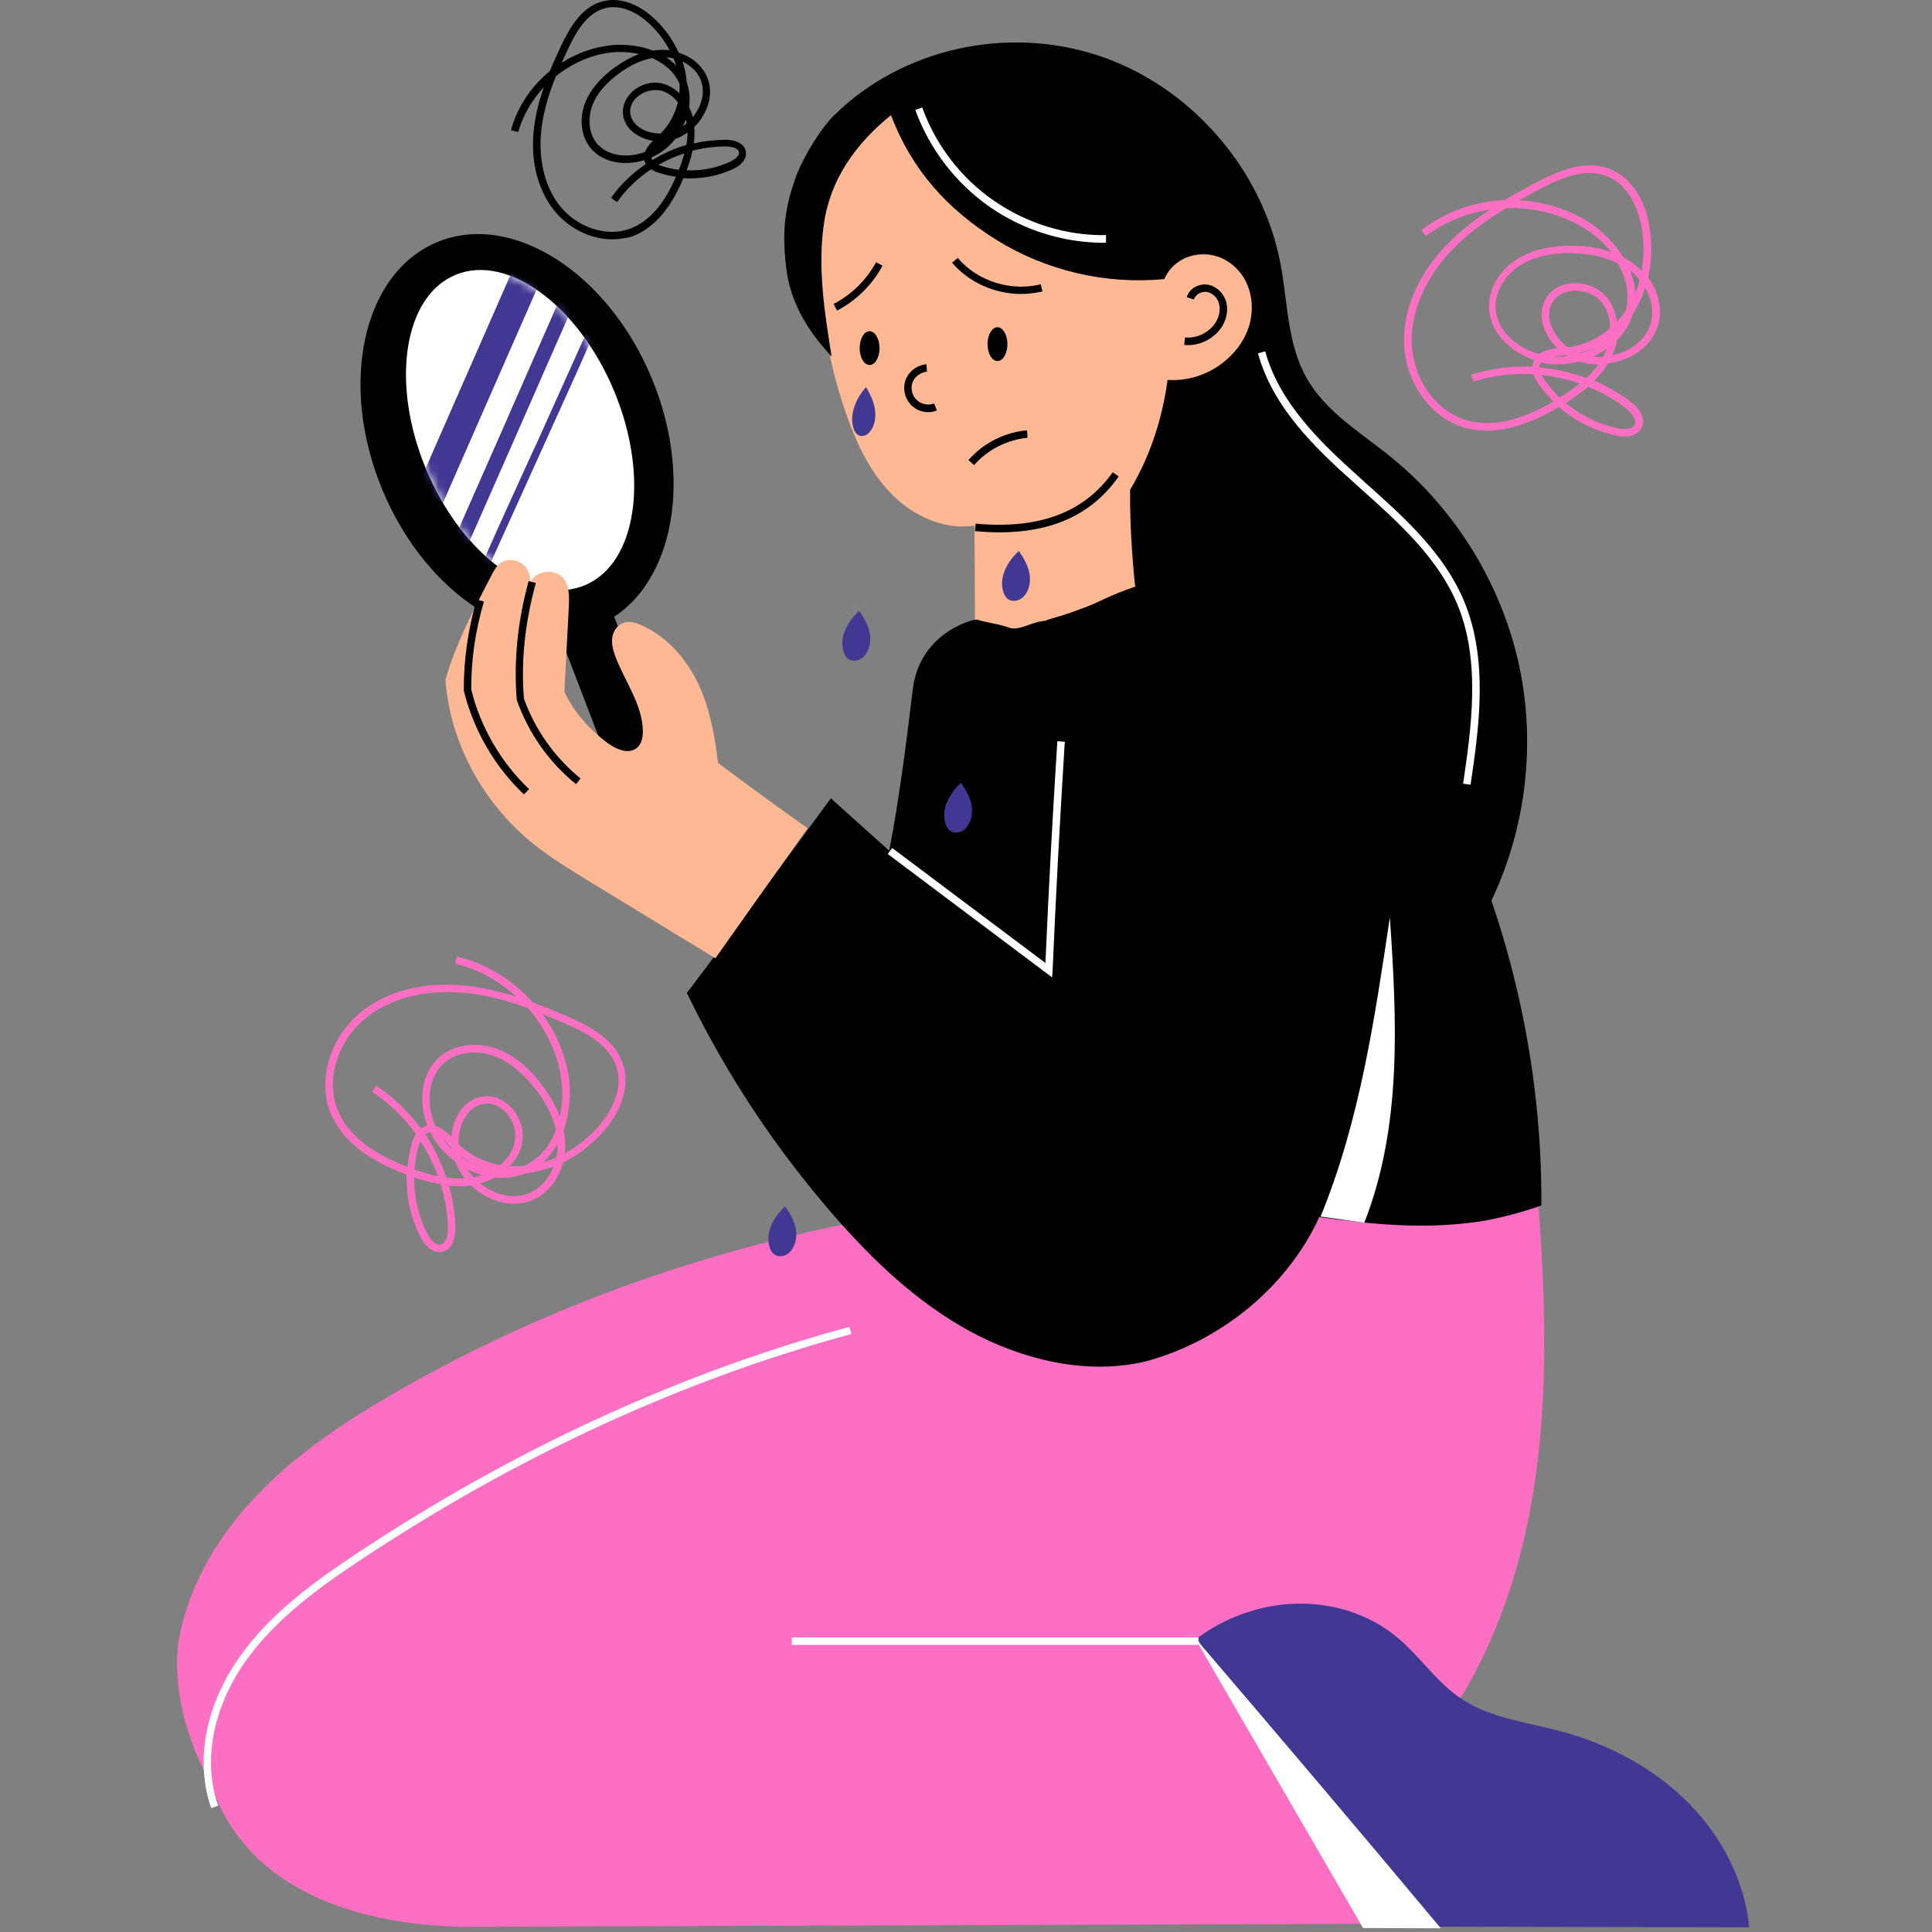 <svg width="240" height="240" viewBox="0 0 240 240" fill="none" xmlns="http://www.w3.org/2000/svg">
<rect x="0" y="0" width="240" height="240" fill="#808080" stroke="none"/>
<path d="M121.104 77.424C121.104 73.691 121.104 69.927 121.043 65.3C117.31 65.855 113.515 64.128 110.862 61.475C108.209 58.822 106.513 55.336 105.248 51.788C102.039 42.842 101.052 33.093 102.348 23.684C105.587 15.848 113.947 10.481 122.4 10.727C130.853 11.005 138.843 16.928 141.588 25.165C142.761 27.972 143.47 30.934 144.704 34.05C146.586 31.15 151.244 30.872 153.774 33.248C156.304 35.623 156.52 39.88 154.607 42.78C152.725 45.68 149.085 47.161 145.229 47.469C146.247 51.726 145.383 56.385 142.699 61.135C143.285 65.084 143.902 69.064 144.766 74.246C141.496 77.609 138.072 81.064 133.66 82.668C129.31 84.242 121.104 83.841 121.104 77.424Z" fill="#FFB894"/>
<path d="M54.13 236.731C45.091 237.224 35.898 233.43 29.883 226.674C23.867 219.918 21.152 210.354 22.232 203.629C23.497 196.688 27.353 190.395 32.289 185.366C37.225 180.307 43.179 176.389 49.318 172.872C69.678 161.18 92.353 153.561 116.971 149.951C123.511 154.579 129.711 159.73 135.141 166.301C105.896 183.176 79.489 205.048 54.13 236.731Z" fill="#FC6FC3"/>
<path d="M191.132 149.889C182.68 152.635 173.301 152.912 164.386 150.753C157.476 152.203 150.349 152.851 143.285 152.758C143.161 153.221 142.853 153.653 142.421 153.869C139.706 155.134 136.776 155.997 133.968 156.985C132.703 157.416 131.469 157.879 130.205 158.342C129.927 158.65 129.588 158.897 129.187 159.051C121.69 162.013 114.132 164.728 106.42 167.072C104.168 167.751 101.885 168.43 99.602 169.078C97.689 169.88 95.777 170.713 93.864 171.545C92.352 172.193 90.841 172.779 89.298 173.366C87.879 173.89 86.491 174.538 84.979 174.661C84.547 174.692 84.115 174.507 83.776 174.199C79.395 176.173 75.046 178.271 70.603 180.183C68.29 181.171 65.945 182.065 63.601 182.991C62.552 183.423 61.256 184.101 59.96 184.441C59.96 184.471 59.96 184.502 59.991 184.533C49.348 188.451 39.754 194.899 32.443 203.104C29.419 206.498 26.705 210.323 25.903 214.704C24.607 221.83 28.864 229.141 35.157 233.368C41.451 237.594 49.41 239.137 57.153 239.353L169.013 238.982L181.26 211.218C186.875 202.086 189.806 191.721 191.04 181.263C192.274 170.836 191.873 160.285 191.132 149.889Z" fill="#FC6FC3"/>
<path d="M191.472 149.735C191.596 130.3 186.66 110.865 177.22 93.528C175.307 90.041 173.209 86.617 170.433 83.686C168.366 81.558 165.96 79.707 163.492 78.01C159.697 75.388 155.625 72.92 150.998 72.056C146.37 71.162 144.982 70.236 140.972 72.889C138.134 73.846 136.437 74.802 135.419 75.203C131.316 76.807 130.421 76.807 129.866 77.115C127.953 77.239 126.596 78.535 125.115 77.887C123.696 77.424 122.74 77.393 121.352 76.961C120.611 76.961 114.256 78.72 113.392 85.599C112.652 91.831 111.665 99.512 110.462 105.682L103.212 99.173C103.212 99.173 85.381 123.451 85.319 123.328C90.101 133.262 96.271 142.609 103.644 151.062C108.456 156.584 113.886 161.766 120.488 165.376C127.09 168.954 134.987 170.836 142.237 169.14C151.862 166.579 160.037 159.638 163.893 151.185C170.34 152.08 176.14 152.666 182.649 151.895C185.488 151.586 189.128 150.599 191.472 149.735Z" fill="black"/>
<path d="M84.547 98.093L70.974 62.74L64.125 64.838L77.699 100.191L84.547 98.093Z" fill="black"/>
<path d="M217.293 239.415C216.738 233.677 213.931 228.186 209.735 223.959C205.54 219.733 199.987 216.71 194.033 215.105C189.806 213.964 185.21 213.439 181.631 211.095C178.423 208.997 176.356 205.665 173.394 203.259C170.032 200.514 165.528 199.094 161.055 199.218C156.581 199.31 152.201 200.915 148.715 203.506L169.415 239.322L217.293 239.415Z" fill="#403892"/>
<path d="M164.047 151.123C168.921 139.246 170.772 126.505 172.654 113.95C173.518 126.691 174.196 139.894 169.476 151.895L164.047 151.123Z" fill="white"/>
<path d="M130.699 121.415L110.276 106.083L110.832 105.342L129.866 119.626C130.267 110.494 130.76 101.239 131.347 92.077L132.272 92.139C131.686 101.579 131.162 111.142 130.76 120.551L130.699 121.415Z" fill="white"/>
<path d="M148.375 203.382C158.648 215.383 168.859 227.414 178.978 239.538L169.322 239.507L148.375 203.382Z" fill="white"/>
<path d="M148.869 203.413H98.368V204.339H148.869V203.413Z" fill="white"/>
<path d="M26.243 224.607C24.207 218.869 25.502 211.866 29.729 205.881C33.616 200.329 39.292 196.318 44.259 193.017C63.818 180.03 84.425 170.559 105.526 164.821L105.773 165.715C84.764 171.423 64.249 180.863 44.783 193.788C39.847 197.058 34.294 201.007 30.469 206.406C26.428 212.175 25.163 218.838 27.107 224.299L26.243 224.607Z" fill="white"/>
<path d="M74.166 77.748C83.397 73.9 86.432 60.11 80.945 46.947C75.457 33.785 63.525 26.234 54.294 30.083C45.063 33.931 42.029 47.721 47.516 60.884C53.004 74.046 64.935 81.597 74.166 77.748Z" fill="black"/>
<path d="M72.645 72.703C79.093 70.014 80.721 59.204 76.281 48.557C71.841 37.911 63.016 31.46 56.568 34.149C50.12 36.837 48.493 47.648 52.932 58.294C57.372 68.94 66.198 75.391 72.645 72.703Z" fill="white"/>
<path d="M100.312 102.875C96.579 100.253 92.908 97.538 89.206 94.792C88.805 91.492 88.219 88.16 86.799 85.075C85.38 82.021 83.036 79.213 79.828 77.733C79.118 77.393 78.347 77.147 77.575 77.332C76.743 77.547 76.187 78.35 76.064 79.152C75.94 79.954 76.156 80.756 76.434 81.527C77.606 84.643 79.828 87.543 79.858 90.844C79.858 91.677 79.673 92.571 78.933 93.034C77.884 93.682 76.496 93.034 75.508 92.324C73.133 90.566 71.19 88.314 70.11 85.939C70.295 82.391 70.48 78.843 70.665 75.265C70.727 73.969 70.727 72.488 69.74 71.594C68.629 70.606 66.531 70.946 65.853 72.334C65.945 71.439 65.544 70.514 64.804 69.989C64.032 69.465 62.891 69.403 62.151 69.959C61.688 70.298 61.41 70.822 61.133 71.316C58.85 75.697 56.536 80.139 55.333 84.458C55.919 92.263 59.96 99.759 66.315 104.88C68.413 106.546 70.727 107.965 73.041 109.384C78.316 112.593 83.591 115.832 88.866 119.04L100.312 102.875Z" fill="#FFB894"/>
<path d="M110.677 14.306C113.268 21.093 117.649 25.998 123.819 29.823C129.989 33.648 137.454 35.376 144.642 34.666C145.444 32.723 147.542 31.489 149.64 31.551C151.738 31.643 153.681 32.939 154.668 34.79C155.656 36.61 155.748 38.893 155.039 40.867C154.329 42.842 152.879 44.477 151.121 45.618C149.362 46.729 147.295 47.346 145.043 47.191C144.396 51.88 142.977 56.477 140.385 60.858C140.354 64.837 140.601 68.817 141.002 72.796C151.429 73.259 161.332 78.257 168.859 85.475C176.386 92.694 181.662 102.011 185.148 112.129C189.59 102.967 190.855 92.262 188.634 82.329C186.413 72.395 180.736 63.233 172.839 56.816C169.075 53.762 164.664 51.171 162.288 46.914C159.882 42.657 159.975 37.474 159.049 32.692C156.797 20.877 147.758 10.604 136.344 6.871C124.899 3.138 112.034 6.1 103.736 14.213C102.224 15.571 99.818 19.365 98.862 21.987C97.412 25.967 97.165 28.99 97.659 33.217C98.152 37.443 100.188 40.929 103.304 44.291C102.44 38.831 101.546 33.278 102.348 27.818C103.119 22.296 106.327 17.823 110.677 14.306Z" fill="black"/>
<path d="M147.604 42.873C147.45 42.873 147.265 42.873 147.11 42.842L147.203 41.916C148.715 42.071 150.288 41.269 151.059 39.973C151.491 39.233 151.614 38.4 151.429 37.721C151.244 36.981 150.627 36.395 149.948 36.271C149.27 36.148 148.499 36.58 148.313 37.197L147.419 36.919C147.727 35.839 148.93 35.16 150.103 35.376C151.121 35.562 152.015 36.425 152.324 37.505C152.571 38.431 152.416 39.51 151.861 40.467C150.997 41.916 149.301 42.873 147.604 42.873Z" fill="black"/>
<path d="M126.843 36.518C123.604 36.518 120.364 35.099 118.267 32.631L118.976 32.045C121.444 34.945 125.578 36.24 129.28 35.315L129.496 36.21C128.632 36.395 127.737 36.518 126.843 36.518Z" fill="black"/>
<path d="M103.983 38.584L103.551 37.752C105.772 36.61 107.654 34.759 108.826 32.569L109.628 33.001C108.363 35.376 106.358 37.35 103.983 38.584Z" fill="black"/>
<path d="M121.011 57.773L120.302 57.156C122.153 55.027 124.806 53.701 127.582 53.454L127.644 54.38C125.145 54.626 122.708 55.83 121.011 57.773Z" fill="black"/>
<path d="M115.305 51.202C114.534 51.202 113.762 50.894 113.207 50.338C112.405 49.536 112.096 48.271 112.498 47.192C112.899 46.112 113.947 45.341 115.089 45.248L115.151 46.173C114.379 46.235 113.639 46.76 113.361 47.5C113.084 48.24 113.3 49.135 113.855 49.66C114.41 50.215 115.305 50.4 116.045 50.122L116.384 50.986C116.014 51.14 115.644 51.202 115.305 51.202Z" fill="black"/>
<path d="M122.678 42.749C122.678 41.577 123.233 40.651 123.912 40.651C124.59 40.651 125.146 41.608 125.146 42.749C125.146 43.921 124.59 44.847 123.912 44.847C123.233 44.847 122.678 43.921 122.678 42.749Z" fill="black"/>
<path d="M106.79 43.243C106.79 42.071 107.345 41.145 108.024 41.145C108.703 41.145 109.258 42.101 109.258 43.243C109.258 44.415 108.703 45.34 108.024 45.34C107.345 45.34 106.79 44.415 106.79 43.243Z" fill="black"/>
<path d="M124.097 66.133C123.141 66.133 122.153 66.071 121.104 65.979L121.197 65.053C129.125 65.763 134.678 63.665 138.226 58.667L138.966 59.192C135.696 63.85 130.822 66.133 124.097 66.133Z" fill="black"/>
<path d="M137.177 30.163C132.117 30.163 127.089 28.589 122.924 25.689C118.729 22.759 115.459 18.502 113.7 13.658L114.564 13.35C116.23 18.008 119.377 22.111 123.449 24.918C127.49 27.726 132.457 29.299 137.393 29.206V30.132C137.331 30.163 137.238 30.163 137.177 30.163Z" fill="white"/>
<path d="M182.68 97.476L181.754 97.353C182.741 90.566 184.006 82.144 181.014 75.018C178.577 69.249 173.702 64.868 168.952 60.642L168.242 59.994C163.183 55.49 158.093 50.523 156.272 43.891L157.167 43.644C158.925 49.999 163.923 54.873 168.859 59.285L169.569 59.933C174.381 64.221 179.348 68.663 181.847 74.617C184.962 82.021 183.698 90.597 182.68 97.476Z" fill="white"/>
<mask id="mask0_914_3642" style="mask-type:luminance" maskUnits="userSpaceOnUse" x="50" y="33" width="29" height="41">
<path d="M72.645 72.703C79.093 70.014 80.721 59.204 76.281 48.558C71.841 37.911 63.016 31.461 56.568 34.149C50.12 36.838 48.493 47.648 52.932 58.294C57.372 68.941 66.198 75.392 72.645 72.703Z" fill="white"/>
</mask>
<g mask="url(#mask0_914_3642)">
<path d="M58.171 67.583L56.475 66.843C58.449 62.339 60.763 57.125 63.046 51.943C63.046 51.912 63.076 51.881 63.076 51.85L69.555 37.104L71.251 37.844C69.277 42.318 67.025 47.439 64.773 52.59L58.171 67.583Z" fill="#403892"/>
</g>
<mask id="mask1_914_3642" style="mask-type:luminance" maskUnits="userSpaceOnUse" x="50" y="33" width="29" height="41">
<path d="M72.645 72.703C79.093 70.014 80.721 59.204 76.281 48.558C71.841 37.911 63.016 31.461 56.568 34.149C50.12 36.838 48.493 47.648 52.932 58.294C57.372 68.941 66.198 75.392 72.645 72.703Z" fill="white"/>
</mask>
<g mask="url(#mask1_914_3642)">
<path d="M60.731 70.391L59.898 70.021C61.873 65.517 64.156 60.55 66.346 55.738C66.346 55.738 66.346 55.707 66.377 55.707L72.763 41.516L73.596 41.886C71.621 46.359 69.369 51.295 67.21 56.077L60.731 70.391Z" fill="#403892"/>
</g>
<mask id="mask2_914_3642" style="mask-type:luminance" maskUnits="userSpaceOnUse" x="50" y="33" width="29" height="41">
<path d="M72.645 72.703C79.093 70.014 80.721 59.204 76.281 48.558C71.841 37.911 63.016 31.461 56.568 34.149C50.12 36.838 48.493 47.648 52.932 58.294C57.372 68.941 66.198 75.392 72.645 72.703Z" fill="white"/>
</mask>
<g mask="url(#mask2_914_3642)">
<path d="M63.49 33.978L51.638 60.984L55.028 62.472L66.88 35.466L63.49 33.978Z" fill="#403892"/>
</g>
<path d="M106.111 53.423C105.741 52.529 105.803 51.511 106.111 50.585C106.42 49.66 106.914 48.827 107.592 48.086C108.055 48.889 108.456 49.691 108.641 50.585C108.826 51.48 108.765 52.436 108.333 53.238C108.148 53.578 107.87 53.917 107.5 54.071C107.13 54.225 106.482 54.287 106.111 53.423Z" fill="#403892"/>
<path d="M104.939 81.311C104.507 80.386 104.569 79.337 104.939 78.412C105.309 77.455 105.926 76.622 106.728 75.882C107.283 76.684 107.777 77.517 107.993 78.442C108.209 79.337 108.147 80.324 107.623 81.157C107.407 81.527 107.068 81.836 106.636 81.99C106.173 82.144 105.371 82.206 104.939 81.311Z" fill="#403892"/>
<path d="M124.776 73.876C124.344 72.951 124.406 71.902 124.776 70.976C125.146 70.02 125.763 69.187 126.565 68.447C127.12 69.249 127.614 70.082 127.83 71.007C128.046 71.902 127.984 72.889 127.46 73.722C127.244 74.092 126.904 74.401 126.473 74.555C126.041 74.709 125.208 74.771 124.776 73.876Z" fill="#403892"/>
<path d="M117.587 102.659C117.155 101.733 117.217 100.684 117.587 99.759C117.958 98.833 118.574 97.969 119.377 97.229C119.932 98.031 120.425 98.864 120.641 99.79C120.857 100.684 120.796 101.671 120.271 102.504C120.055 102.874 119.716 103.183 119.284 103.337C118.821 103.491 118.019 103.553 117.587 102.659Z" fill="#403892"/>
<path d="M95.746 155.288C95.315 154.362 95.376 153.314 95.746 152.388C96.117 151.432 96.734 150.599 97.536 149.858C98.091 150.66 98.585 151.493 98.801 152.419C99.017 153.314 98.955 154.301 98.43 155.134C98.215 155.504 97.875 155.812 97.443 155.967C96.981 156.121 96.178 156.183 95.746 155.288Z" fill="#403892"/>
<path d="M71.56 97.415C68.197 94.7 65.668 91.09 64.218 87.018L64.187 86.895C63.817 82.082 64.279 77.27 65.668 72.18L66.562 72.427C65.205 77.393 64.711 82.082 65.082 86.772C66.47 90.659 68.907 94.083 72.115 96.705L71.56 97.415Z" fill="black"/>
<path d="M65.082 98.679C61.442 95.255 58.82 90.658 57.617 85.815V85.722C57.586 82.051 58.141 78.164 59.221 74.462L60.115 74.74C59.036 78.349 58.511 82.113 58.542 85.661C59.683 90.319 62.244 94.731 65.73 98.031L65.082 98.679Z" fill="black"/>
<path d="M76.064 29.731C73.38 29.731 70.573 28.373 68.753 26.029C66.717 23.407 65.853 19.766 66.347 15.787C66.562 14.09 66.994 12.455 67.55 10.851C66.069 12.424 64.958 14.337 64.372 16.404L63.477 16.157C64.28 13.257 66.007 10.697 68.29 8.846C68.722 7.797 69.185 6.81 69.647 5.822C70.82 3.293 72.3 0.856 74.83 0.177C77.082 -0.44 79.704 0.578 81.864 2.892C82.913 4.002 83.715 5.236 84.301 6.532C85.782 6.995 86.985 7.951 87.664 9.216C88.404 10.604 88.373 12.301 87.602 13.874C87.263 14.584 86.8 15.232 86.245 15.787C86.306 16.465 86.275 17.144 86.183 17.823C87.478 17.514 88.805 17.391 90.132 17.36C91.273 17.36 92.538 17.792 92.661 18.903C92.754 19.705 92.198 20.476 91.057 21C89.144 21.895 86.985 22.265 84.887 22.142C83.283 25.998 81.124 28.435 78.47 29.391C77.73 29.576 76.897 29.731 76.064 29.731ZM69.061 9.463C68.167 11.653 67.55 13.751 67.272 15.91C66.809 19.581 67.611 23.067 69.462 25.474C71.591 28.219 75.262 29.484 78.193 28.435C80.537 27.602 82.481 25.443 83.962 21.957C83.252 21.864 82.543 21.679 81.833 21.463C81.525 21.371 81.185 21.216 80.877 21.031C79.242 22.111 77.792 23.499 76.65 25.103L75.91 24.579C77.082 22.913 78.563 21.494 80.229 20.383C80.198 20.322 80.167 20.26 80.136 20.198C80.075 20.106 80.044 19.982 80.044 19.89C77.668 20.63 74.799 20.291 73.257 18.255C72.146 16.774 71.93 14.614 72.732 12.671C73.349 11.129 74.583 9.679 76.311 8.414C77.36 7.673 78.378 7.087 79.396 6.717C78.285 6.47 77.144 6.409 76.095 6.501C73.565 6.748 71.097 7.828 69.061 9.463ZM85.288 21.155C87.139 21.247 89.021 20.877 90.718 20.075C90.995 19.951 91.859 19.489 91.797 18.933C91.736 18.347 90.749 18.193 90.162 18.193C88.743 18.193 87.386 18.378 86.028 18.718C85.843 19.612 85.566 20.414 85.288 21.155ZM81.802 20.476C81.926 20.507 82.018 20.569 82.141 20.599C82.851 20.846 83.591 21 84.332 21.093C84.579 20.476 84.825 19.766 85.01 19.057C83.9 19.396 82.82 19.89 81.802 20.476ZM80.938 19.55C80.938 19.643 80.969 19.735 81 19.828C81 19.859 81.031 19.859 81.031 19.89C82.358 19.088 83.776 18.44 85.257 18.008C85.35 17.514 85.412 16.99 85.412 16.465C84.918 16.805 84.394 17.082 83.869 17.268C83.252 18.039 82.481 18.718 81.679 19.18C81.401 19.304 81.185 19.427 80.938 19.55ZM81.031 7.211C79.674 7.457 78.285 8.105 76.897 9.123C75.293 10.296 74.182 11.591 73.627 12.979C72.979 14.614 73.133 16.465 74.028 17.669C75.385 19.458 78.008 19.674 80.136 18.872C80.321 18.347 80.722 17.885 81.123 17.483C80.26 17.36 79.458 17.021 78.779 16.527C77.946 15.91 77.483 15.077 77.391 14.152C77.298 13.134 77.73 12.116 78.594 11.345C79.612 10.45 80.969 10.08 82.203 10.357C83.005 10.542 83.776 10.974 84.394 11.591C84.424 11.221 84.424 10.851 84.424 10.45C84.424 10.419 84.394 10.388 84.394 10.357C83.715 8.877 82.481 7.858 81.031 7.211ZM81.37 11.19C80.599 11.19 79.797 11.499 79.18 12.023C78.532 12.579 78.224 13.319 78.285 14.028C78.378 14.861 78.902 15.447 79.334 15.756C80.044 16.311 81.062 16.589 82.049 16.589C83.098 15.602 83.838 14.213 84.208 12.702C83.653 11.992 82.913 11.437 81.987 11.221C81.771 11.221 81.555 11.19 81.37 11.19ZM85.196 14.861C85.072 15.139 84.949 15.447 84.825 15.694C84.98 15.571 85.134 15.447 85.288 15.324C85.288 15.201 85.227 15.046 85.196 14.861ZM85.597 13.288C85.782 13.689 85.967 14.121 86.059 14.553C86.337 14.213 86.584 13.812 86.8 13.411C87.448 12.085 87.478 10.727 86.892 9.586C86.46 8.753 85.72 8.105 84.794 7.643C85.041 8.445 85.226 9.216 85.288 10.018C85.288 10.08 85.288 10.172 85.319 10.234C85.658 11.252 85.751 12.301 85.597 13.288ZM82.758 7.118C83.221 7.427 83.622 7.766 83.992 8.167C83.9 7.858 83.807 7.581 83.684 7.272C83.375 7.18 83.067 7.149 82.758 7.118ZM76.218 0.887C75.848 0.887 75.478 0.917 75.108 1.041C72.918 1.627 71.591 3.879 70.511 6.193C70.264 6.748 70.018 7.272 69.771 7.797C71.653 6.594 73.812 5.822 76.064 5.606C77.668 5.452 79.488 5.668 81.123 6.285C81.494 6.223 81.833 6.193 82.203 6.193C82.543 6.193 82.882 6.193 83.19 6.254C82.666 5.267 82.018 4.342 81.216 3.509C80.599 2.799 78.594 0.887 76.218 0.887Z" fill="black"/>
<path d="M54.562 155.535C53.699 155.535 52.866 154.856 52.249 153.684C51.015 151.308 50.428 148.593 50.521 145.91C45.554 144.089 42.377 141.498 41.05 138.228C39.446 134.187 40.958 129.004 44.66 125.888C47.837 123.204 52.372 121.97 57.37 122.402C59.683 122.587 61.935 123.143 64.156 123.821C61.997 121.847 59.375 120.366 56.537 119.718L56.753 118.824C60.424 119.688 63.725 121.754 66.193 124.531C67.519 125.024 68.846 125.549 70.11 126.104C73.319 127.462 76.435 129.158 77.422 132.274C78.285 135.051 77.144 138.351 74.399 141.159C73.041 142.516 71.53 143.627 69.925 144.429C69.432 146.28 68.321 147.884 66.748 148.779C65.082 149.735 62.984 149.797 60.979 148.902C60.053 148.501 59.221 147.946 58.511 147.267C57.586 147.39 56.66 147.39 55.765 147.267C56.228 148.933 56.506 150.63 56.568 152.357C56.598 153.745 56.197 155.288 54.84 155.504C54.747 155.535 54.655 155.535 54.562 155.535ZM51.447 146.249C51.416 148.686 51.971 151.092 53.082 153.252C53.267 153.591 53.914 154.733 54.686 154.609C55.488 154.486 55.673 153.159 55.642 152.388C55.58 150.599 55.272 148.809 54.747 147.113C53.575 146.897 52.434 146.588 51.447 146.249ZM59.653 147.02C60.177 147.421 60.732 147.791 61.349 148.038C63.108 148.809 64.866 148.779 66.285 147.946C67.396 147.298 68.26 146.218 68.784 144.892C67.735 145.293 66.655 145.57 65.576 145.724C65.483 145.724 65.36 145.755 65.267 145.755C64.033 146.28 62.737 146.403 61.473 146.28C60.917 146.588 60.3 146.835 59.653 147.02ZM55.457 146.28C56.197 146.372 56.969 146.434 57.74 146.372C57.215 145.724 56.814 145.015 56.537 144.275C55.519 143.534 54.655 142.609 54.007 141.621C53.822 141.313 53.637 141.004 53.483 140.665C53.328 140.665 53.174 140.696 53.02 140.789C52.958 140.819 52.896 140.85 52.835 140.881C53.914 142.578 54.809 144.398 55.457 146.28ZM58.048 145.231C58.295 145.601 58.542 145.94 58.85 146.249C59.19 146.187 59.529 146.095 59.899 145.971C59.251 145.786 58.635 145.539 58.048 145.231ZM51.477 145.293C52.372 145.601 53.359 145.91 54.408 146.126C53.853 144.583 53.112 143.102 52.218 141.745C52.125 141.961 52.063 142.177 52.002 142.393C51.724 143.318 51.57 144.305 51.477 145.293ZM55.55 123.235C51.539 123.235 47.868 124.407 45.277 126.598C41.852 129.467 40.464 134.218 41.945 137.889C43.117 140.85 46.048 143.226 50.614 144.953C50.706 143.997 50.891 143.041 51.138 142.115C51.261 141.714 51.416 141.251 51.663 140.85C50.182 138.814 48.362 137.025 46.233 135.637L46.727 134.865C48.886 136.285 50.768 138.105 52.279 140.172C52.372 140.11 52.465 140.048 52.588 139.986C52.742 139.894 52.927 139.863 53.082 139.801C51.971 136.84 52.249 133.2 54.747 131.194C56.537 129.744 59.19 129.405 61.658 130.269C63.632 130.978 65.483 132.397 67.149 134.557C68.229 135.945 69.031 137.333 69.555 138.722C69.894 137.179 69.925 135.575 69.74 134.125C69.308 130.855 67.797 127.77 65.606 125.24C62.768 124.222 60.115 123.513 57.339 123.297C56.722 123.266 56.136 123.235 55.55 123.235ZM63.324 144.861C63.879 144.892 64.465 144.892 65.051 144.861C65.082 144.83 65.144 144.83 65.174 144.799C67.087 143.904 68.352 142.269 69.062 140.357C68.691 138.629 67.797 136.902 66.409 135.143C64.835 133.138 63.108 131.811 61.318 131.164C59.19 130.392 56.814 130.701 55.303 131.935C53.051 133.786 52.927 137.21 54.069 139.863C54.809 140.079 55.488 140.634 56.074 141.22C56.166 140.048 56.568 138.907 57.154 138.043C57.863 136.994 58.85 136.377 59.992 136.223C61.226 136.038 62.491 136.531 63.478 137.549C64.619 138.752 65.144 140.418 64.866 141.93C64.681 143.01 64.126 144.028 63.324 144.861ZM57.277 143.719C57.956 144.182 58.696 144.583 59.437 144.861C58.635 144.521 57.894 144.089 57.215 143.565C57.246 143.627 57.277 143.688 57.277 143.719ZM56.969 142.146C58.326 143.472 60.146 144.367 62.12 144.737C63.046 143.997 63.725 142.979 63.971 141.745C64.187 140.542 63.755 139.154 62.83 138.166C62.059 137.364 61.072 136.963 60.146 137.117C59.035 137.272 58.326 137.981 57.925 138.567C57.246 139.524 56.907 140.85 56.969 142.146ZM69.278 142.053C68.784 142.917 68.198 143.719 67.457 144.398C68.013 144.213 68.599 144.028 69.123 143.781C69.216 143.226 69.278 142.64 69.278 142.053ZM70.018 140.418C70.11 140.881 70.172 141.344 70.203 141.807C70.234 142.3 70.203 142.794 70.172 143.287C71.468 142.578 72.671 141.652 73.782 140.542C74.738 139.585 77.73 136.161 76.589 132.583C75.725 129.806 72.825 128.233 69.802 126.968C68.969 126.629 68.167 126.289 67.396 125.981C69.123 128.356 70.296 131.133 70.697 134.063C70.913 136.038 70.727 138.351 70.018 140.418ZM54.963 141.436C55.303 141.899 55.673 142.331 56.105 142.763C56.105 142.701 56.074 142.609 56.074 142.547L56.012 142.485C55.704 142.146 55.334 141.776 54.963 141.436Z" fill="#FC6FC3"/>
<path d="M201.807 54.225C201.498 54.225 201.128 54.195 200.758 54.102C198.136 53.547 195.668 52.313 193.663 50.554C189.097 53.269 185.087 54.102 181.724 53.053C177.559 51.758 174.505 47.315 174.413 42.472C174.351 38.307 176.233 34.019 179.719 30.41C181.323 28.744 183.174 27.325 185.117 26.029C182.218 26.461 179.441 27.572 177.127 29.33L176.572 28.59C179.564 26.276 183.236 25.011 186.937 24.857C188.171 24.116 189.405 23.438 190.609 22.79C193.694 21.155 196.964 19.797 200.018 21.001C202.702 22.08 204.583 25.042 205.015 28.96C205.231 30.872 205.139 32.754 204.738 34.482C205.879 36.024 206.404 37.906 206.126 39.695C205.817 41.608 204.552 43.274 202.609 44.261C201.714 44.724 200.758 45.002 199.771 45.125C199.277 45.927 198.691 46.636 198.043 47.284C199.617 47.963 201.128 48.827 202.516 49.876C203.627 50.709 204.553 52.004 203.874 53.207C203.473 53.886 202.763 54.225 201.807 54.225ZM194.496 50.061C196.347 51.603 198.599 52.714 200.974 53.207C201.344 53.3 202.64 53.485 203.041 52.806C203.442 52.097 202.516 51.141 201.93 50.678C200.511 49.598 198.938 48.703 197.272 48.056C196.347 48.827 195.39 49.475 194.496 50.061ZM187.123 25.844C184.685 27.325 182.341 28.991 180.397 31.027C177.127 34.42 175.307 38.585 175.369 42.441C175.431 46.883 178.238 50.986 182.032 52.158C185.087 53.115 188.758 52.344 192.984 49.876C192.305 49.197 191.657 48.457 191.133 47.685C190.886 47.346 190.639 46.945 190.485 46.482C187.955 46.328 185.426 46.636 183.02 47.408L182.742 46.544C185.21 45.773 187.801 45.433 190.362 45.557C190.362 45.433 190.393 45.341 190.423 45.217C190.454 45.032 190.516 44.878 190.609 44.724C187.616 43.706 184.963 41.238 184.963 38.029C184.963 35.716 186.351 33.464 188.603 32.106C190.393 31.027 192.675 30.502 195.39 30.533C197.149 30.564 198.753 30.811 200.141 31.304C199.154 30.07 197.951 29.021 196.686 28.281C193.786 26.523 190.423 25.751 187.123 25.844ZM191.472 46.575C191.596 46.791 191.719 46.976 191.843 47.161C192.398 47.963 193.046 48.703 193.755 49.382C194.557 48.889 195.421 48.302 196.254 47.624C194.712 47.13 193.107 46.76 191.472 46.575ZM191.226 45.649C193.231 45.834 195.205 46.266 197.056 46.976C197.611 46.451 198.136 45.896 198.568 45.279C197.735 45.279 196.933 45.156 196.161 44.909C194.927 45.217 193.694 45.341 192.521 45.217C192.182 45.187 191.812 45.125 191.441 45.032C191.349 45.156 191.256 45.31 191.226 45.464C191.226 45.495 191.226 45.557 191.226 45.649ZM197.858 44.292C198.29 44.323 198.722 44.354 199.154 44.323C199.308 44.014 199.462 43.675 199.586 43.336C199.061 43.706 198.475 44.014 197.858 44.292ZM192.984 44.292C193.539 44.323 194.125 44.292 194.712 44.23C194.65 44.199 194.588 44.169 194.526 44.107H194.434C193.971 44.169 193.478 44.199 192.984 44.292ZM200.851 42.287C200.727 42.904 200.542 43.551 200.295 44.138C200.943 44.014 201.56 43.767 202.146 43.49C203.843 42.626 204.923 41.238 205.17 39.603C205.385 38.338 205.077 36.981 204.367 35.747C204.028 36.826 203.565 37.844 202.979 38.77C202.917 38.862 202.856 38.955 202.825 39.017C202.455 40.312 201.745 41.392 200.851 42.287ZM195.02 31.428C192.583 31.428 190.578 31.921 188.974 32.878C187.03 34.05 185.796 36.086 185.765 38.029C185.765 40.96 188.357 43.181 191.164 43.983C191.781 43.551 192.645 43.366 193.478 43.274C192.645 42.472 191.997 41.454 191.688 40.405C191.349 39.202 191.472 38.029 192.058 37.042C192.706 35.963 193.879 35.284 195.298 35.191C196.933 35.068 198.568 35.716 199.555 36.888C200.264 37.721 200.696 38.801 200.851 39.973C201.252 39.572 201.591 39.109 201.93 38.647C201.93 38.616 201.961 38.554 201.961 38.523C202.486 36.487 201.992 34.451 200.943 32.693C199.37 31.921 197.457 31.489 195.236 31.459C195.205 31.428 195.113 31.428 195.02 31.428ZM196.1 43.86C196.131 43.891 196.192 43.891 196.223 43.922C197.025 43.706 197.766 43.366 198.475 42.965C197.704 43.366 196.902 43.675 196.1 43.86ZM195.73 36.117C195.606 36.117 195.514 36.117 195.39 36.117C194.28 36.209 193.354 36.734 192.861 37.536C192.274 38.492 192.398 39.51 192.583 40.158C192.922 41.3 193.724 42.41 194.773 43.151C196.655 42.934 198.506 42.102 200.018 40.775C200.018 39.603 199.678 38.4 198.876 37.443C198.167 36.61 196.964 36.117 195.73 36.117ZM202.486 33.587C202.856 34.513 203.103 35.5 203.133 36.487C203.349 35.932 203.534 35.376 203.689 34.79C203.349 34.328 202.948 33.926 202.486 33.587ZM201.653 31.952C202.054 32.168 202.455 32.415 202.825 32.693C203.226 33.001 203.596 33.309 203.936 33.649C204.182 32.199 204.244 30.687 204.059 29.114C203.905 27.788 203.164 23.314 199.647 21.895C196.933 20.816 193.909 22.08 191.01 23.623C190.238 24.024 189.467 24.456 188.727 24.888C191.657 25.042 194.526 25.875 197.087 27.417C198.815 28.497 200.511 30.101 201.653 31.952Z" fill="#FC6FC3"/>
</svg>
